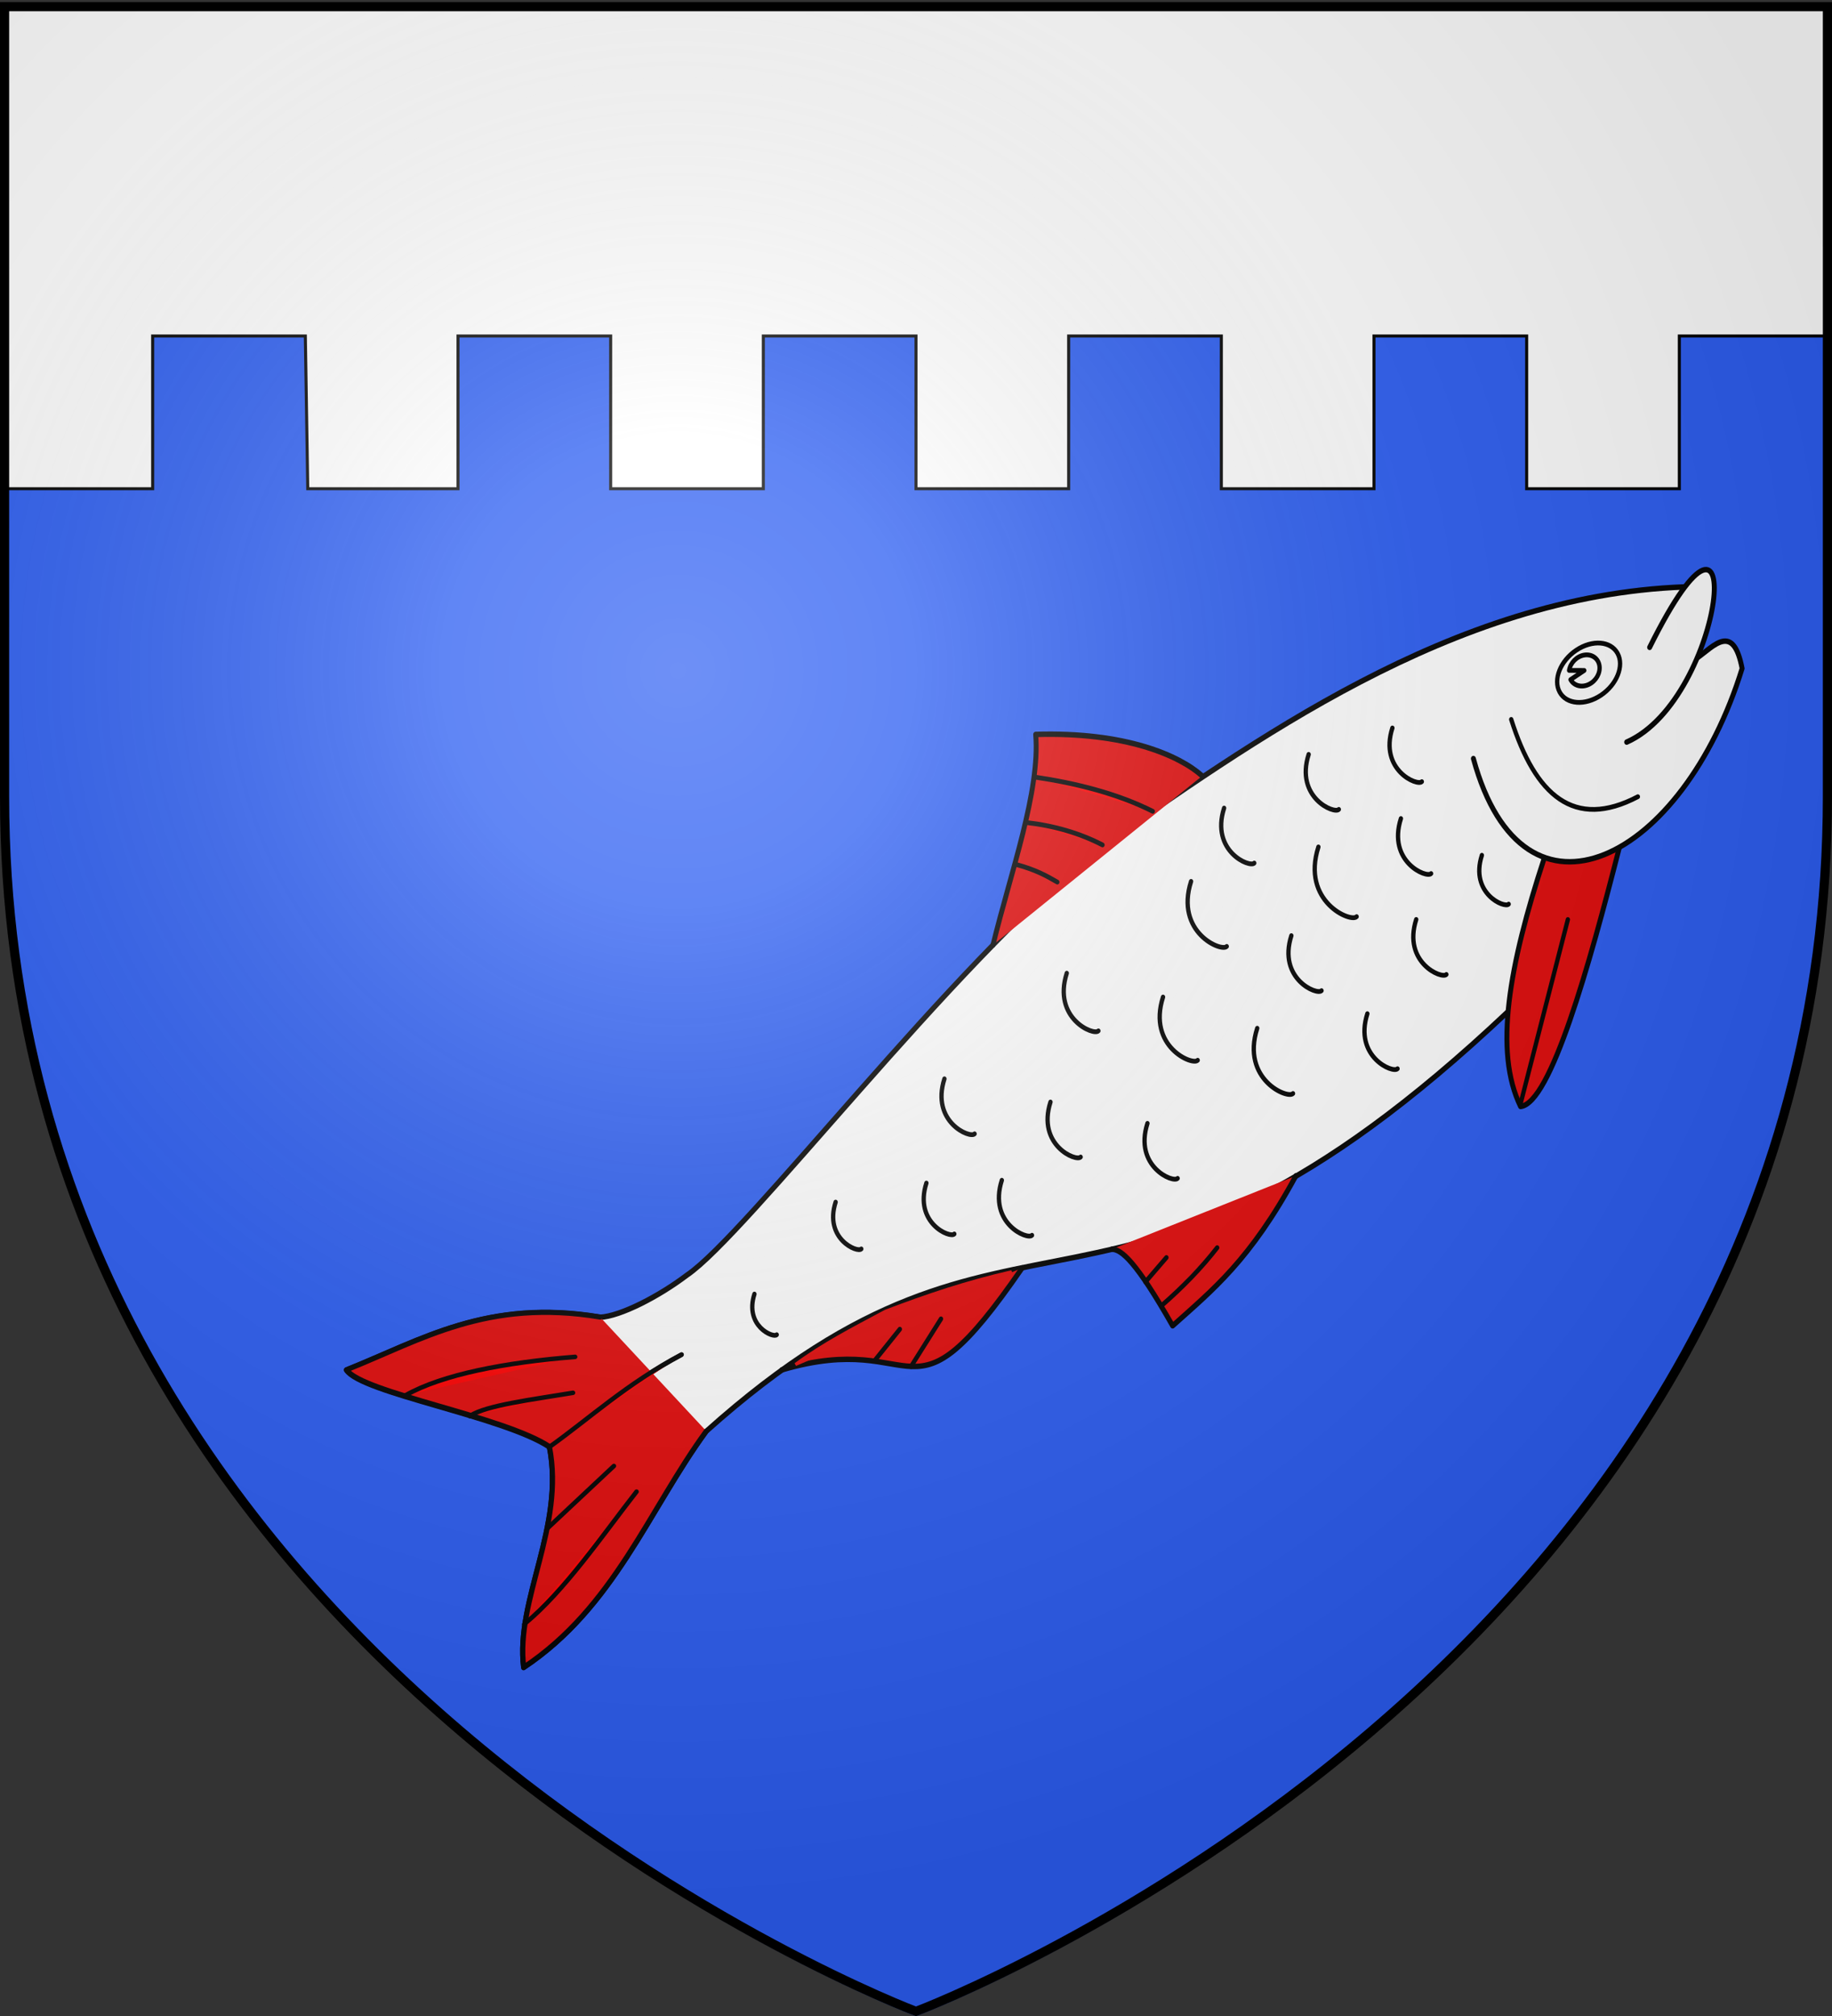 <svg xmlns="http://www.w3.org/2000/svg" xml:space="preserve" width="600" height="660"><rect width="100%" height="100%" fill="#333333" stroke="none"/><desc>Flag of Canton of Valais (Wallis)</desc><path fill="#2B5DF2" d="M300 660.087s298.5-112.32 298.5-397.771V3.764H1.5v258.552C1.5 547.767 300 660.087 300 660.087"/><path fill="#FFF" stroke="#000" d="M.794 160H50v-50h50l.794 50H150v-50h50v50h50v-50h50v50h50v-50h50v50h50v-50h50v50h50v-50h50.794L598.809 1.666 1.984 2.46l-.396 1.587z"/><path fill="none" d="m223.413 475.674-8.135-23.81-27.977-8.929-83.73 19.246 41.469 10.913 23.214 5.952 3.373 2.381 4.365 12.699-11.706 52.777 45.635-56.746z"/><g stroke="#000" stroke-linecap="round" stroke-linejoin="round"><path fill="#FFF" d="M389.376 464.59c41.24-23.113 89.713-21.06 127.704-20.524 34.841 2.688 96.618 23.607 110.672 23.651 6.877.394 15.44-.522 19.139-2.532 17.779-14.809 33.153-15.185 48.996-18.373-.54 5.265-22.777 23.733-27.889 33.369 4.89 14.237 20.503 20.457 25.442 31.938-21.373.074-36.609-11.522-54.133-17.864-81.418-11.155-73.783 35.648-179.18 18.406" transform="matrix(-1.381 .925 .837 1.526 700.467 -876.987)"/><path fill="#E20909" d="M439.44 492.424c16.434 13.224 27.145 25.051 27.725 36.475-5.495 2.675-25.131-14.702-41.908-30.384" transform="matrix(-1.381 .925 .837 1.526 700.467 -876.987)"/><path fill="#FFF" d="M442.264 469.353c8.832 34.28-26.794 37.921-55.176 14.114-2.856-8.191 2.757-6.468 6.801-6.378" transform="matrix(-1.381 .925 .837 1.526 700.467 -876.987)"/><path fill="#E20909" d="M490.945 443.565c1.984-5.557 9.085-15.002 24.94-24.015 4.565 9.383 17.615 19.159 27.42 28.543" transform="matrix(-1.381 .925 .837 1.526 700.467 -876.987)"/><path fill="#FFF" stroke-width=".875" d="M431.979 467.187c3.049 14.421-.367 23.994-14.616 25.442" transform="matrix(-1.381 .925 .837 1.526 700.467 -876.987)"/><path fill="#FFF" d="M414.115 482.886c-21.426 3.56-49.802-33.713-12.992-12.451" transform="matrix(-1.381 .925 .837 1.526 700.467 -876.987)"/><path fill="#E20909" d="M568.935 501.833c36.247 14.277 22.667-.887 51.417-9.272M512.725 516.162c15.939 8.421 25.3 9.149 35.639 10.571.218-13.917 1.6-17.358 3.248-18.405" transform="matrix(-1.381 .925 .837 1.526 700.467 -876.987)"/><path fill="#FFF" stroke-width=".875" d="M420.976 468c0 2.666-3.072 4.827-6.861 4.827s-6.861-2.162-6.861-4.828 3.072-4.827 6.861-4.828c3.79 0 6.861 2.162 6.861 4.829" transform="matrix(-1.381 .925 .837 1.526 700.467 -876.987)"/><path fill="#FFF" stroke-width=".875" d="M417.904 467.187c0 1.331-1.16 2.464-2.736 2.673s-3.101-.567-3.598-1.831.183-2.642 1.603-3.25 3.16-.265 4.104.807l-2.62 1.6zM668.116 480.248c-9.786-.278-19.6-1.794-31.804-.61M678.824 467.03c-3.794.04-12.205 3.931-20.029 7.194M688.076 457.02c-8.42.601-20.475 5.345-33.07 11.791M689.177 505.395c-10.105-.972-21.901-5.701-32.006-8.976M676.067 492.796c-5.594-.902-11.817-1.883-17.411-2.785" transform="matrix(-1.381 .925 .837 1.526 700.467 -876.987)"/><path fill="red" stroke-width=".875" d="M520.215 426.046c-6.914 5.575-12.921 11.452-17.322 17.864M525.943 432.346c-4.469 3.359-8.351 7.366-11.141 11.564" transform="matrix(-1.381 .925 .837 1.526 700.467 -876.987)"/><path fill="#FFF" stroke-width=".875" d="M531.583 437.956c-2.889 2.888-4.164 4.969-5.413 7.037M441.182 504.539l25.836 24.034M533.207 519.155c4.619 1.516 9.699 2.571 15.157 3.248M542.951 515.366l5.955 1.624M587.881 501.291l9.744 4.33M596.001 498.584l7.352 2.283M453.402 456.039c6.345 5.189 1.184 11.838 0 11.513M460.536 471.145c6.504 5.318 1.213 12.133 0 11.801M470.436 451.381c6.503 5.318 1.213 12.133 0 11.801M477.547 466.925c8.242 6.74 1.537 15.377 0 14.955M449.987 485.416c5.777 4.724 1.078 10.778 0 10.482M467.478 488.585c6.504 5.318 1.213 12.133 0 11.801M490.672 478c6.504 5.318 1.213 12.133 0 11.8M484.913 498.237c6.504 5.318 1.214 12.134 0 11.801M490.205 450.914c6.504 5.318 1.214 12.133 0 11.8M502.906 458.944c7.689 6.288 1.435 14.345 0 13.951M505.398 488.939c7.715 6.309 1.439 14.393 0 13.998M518.767 474.142c7.473 6.111 1.394 13.941 0 13.559M533.194 460.278c6.82 5.577 1.272 12.723 0 12.374M533.481 492.321c6.504 5.318 1.213 12.133 0 11.801M548.27 478.778c6.504 5.318 1.213 12.133 0 11.8M564.459 463.99c6.504 5.318 1.213 12.133 0 11.801M564.148 485.939c6.504 5.319 1.214 12.134 0 11.801M577.498 478.45c6.02 4.922 1.123 11.229 0 10.921M595.052 471.895c5.534 4.526 1.032 10.326 0 10.042M617.879 477.785c4.808 3.932.897 8.97 0 8.724" transform="matrix(-1.381 .925 .837 1.526 700.467 -876.987)"/></g><g stroke="#000" stroke-linecap="round" stroke-linejoin="round"><path fill="#E20909" stroke-width="1.698" d="M196.527 431.169c-36.943-6.16-58.488 7.485-83.035 17.27 5.15 7.537 51.314 15.157 66.438 25.136 5.16 26.252-11.197 50.186-8.41 72.277 29.578-19.653 40.915-51.444 59.808-77.328"/><path fill="red" stroke-width="1.485" d="M179.824 473.79c13.28-9.477 25.566-20.865 43.408-30.346M153.975 463.519c5.272-3.448 20.145-5.288 33.68-7.543M132.823 456.798c12.13-6.871 32.748-10.777 55.535-12.588M171.782 531.647c13.14-10.828 25.474-28.955 36.688-43.3M179.344 500.295c6.97-6.55 14.743-13.803 21.713-20.354"/></g><path fill="#E20909" stroke="#E20909" d="m260.516 446.706 70.833-30.357c-15.043 3.441-27.637 7.722-41.27 12.896-11.243 6.019-20.304 10.649-29.563 17.461z"/><radialGradient id="a" cx="39.891" cy="517.243" r="300" gradientTransform="matrix(1.353 0 0 -1.349 168.053 917.28)" gradientUnits="userSpaceOnUse"><stop offset="0" style="stop-color:#fff;stop-opacity:.314"/><stop offset=".19" style="stop-color:#fff;stop-opacity:.251"/><stop offset=".6" style="stop-color:#6b6b6b;stop-opacity:.126"/><stop offset="1" style="stop-color:#000;stop-opacity:.126"/></radialGradient><path fill="url(#a)" d="M300 658.5s298.5-112.32 298.5-397.772V2.176H1.5v258.552C1.5 546.18 300 658.5 300 658.5"/><path fill="none" stroke="#000" stroke-width="3" d="M300 658.5S1.5 546.18 1.5 260.728V2.176h597v258.552C598.5 546.18 300 658.5 300 658.5z"/></svg>